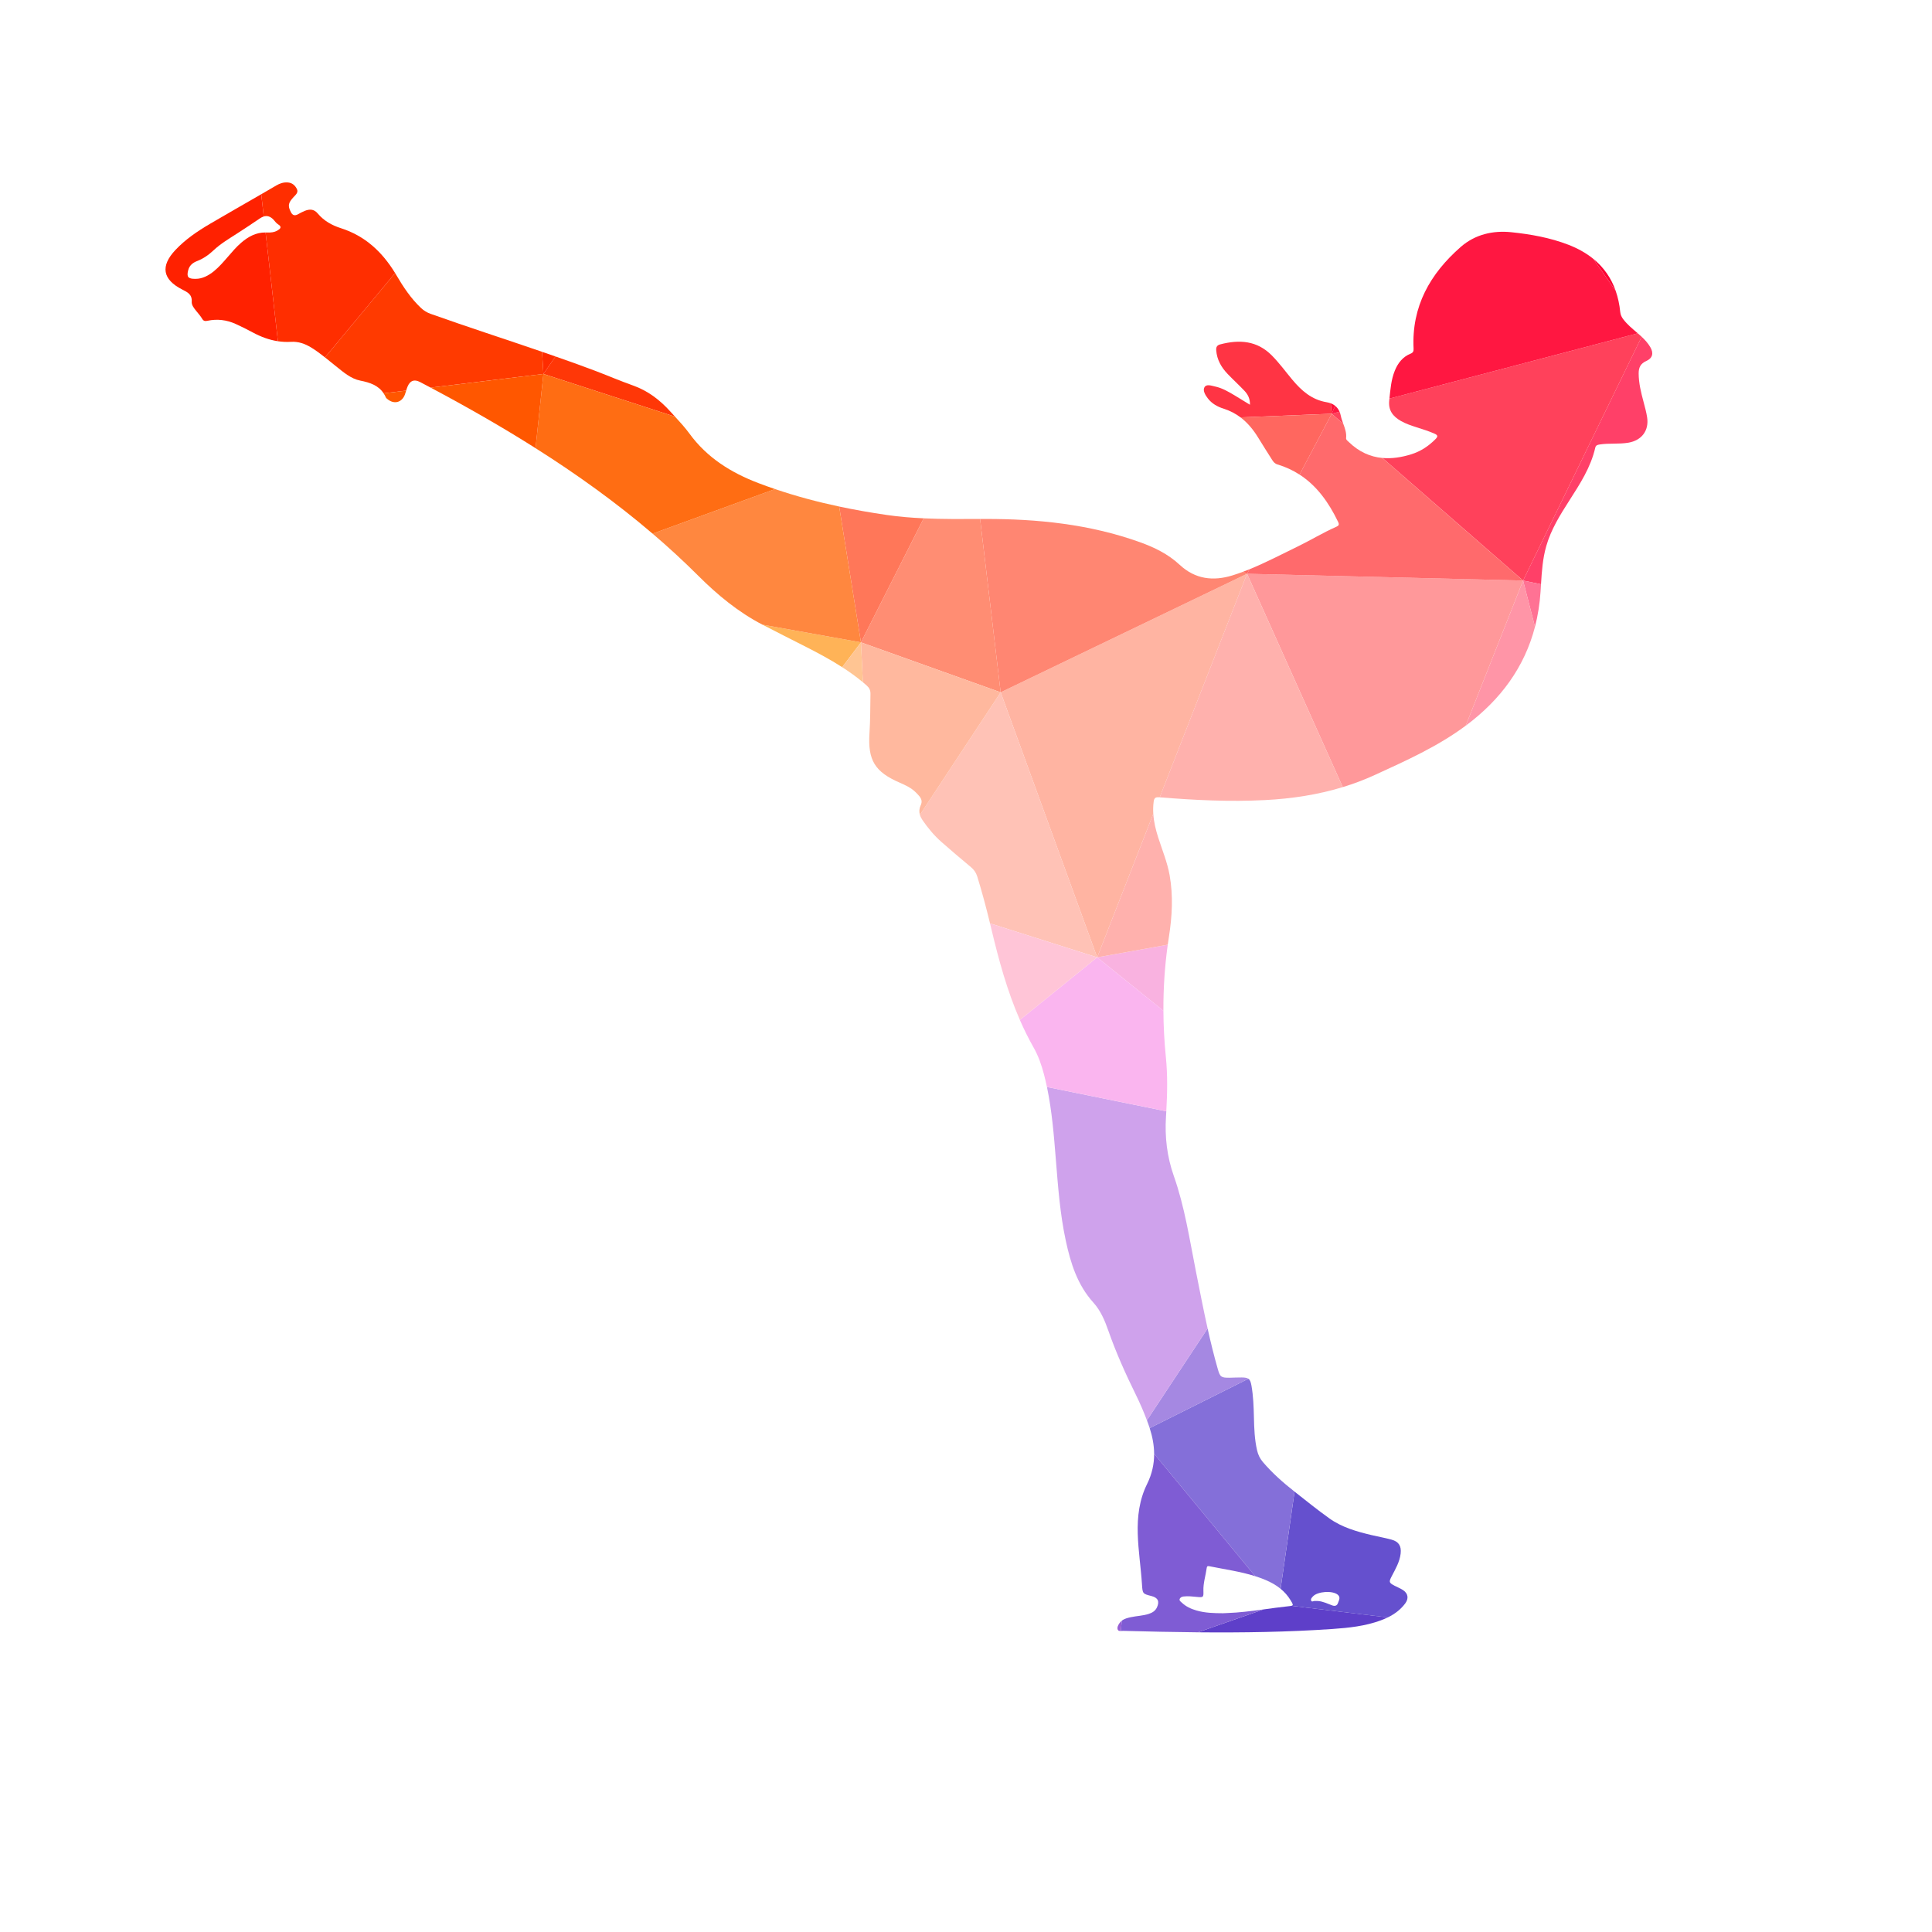 <?xml version="1.0" encoding="UTF-8"?>
<svg version="1.1" viewBox="0 0 1066.7 1066.7" xml:space="preserve" xmlns="http://www.w3.org/2000/svg"><defs><clipPath id="a"><path d="m0 800h800v-800h-800z"/></clipPath></defs><g transform="matrix(1.333 0 0 -1.333 0 1066.7)"><g clip-path="url(#a)"><path d="m638.28 558.23c0.325 5.323 0.693 10.648 2.179 15.824 1.978 6.907 5.755 12.922 9.578 18.897 4.391 6.868 8.854 13.702 10.705 21.817 0.232 1.012 0.879 1.199 1.772 1.345 3.97 0.626 7.994 0.08 11.963 0.753 5.49 0.939 8.607 5.002 7.754 10.518-0.333 2.145-0.919 4.263-1.479 6.382-1.026 3.863-2.011 7.713-2.025 11.77-0.013 2.471 0.787 4.104 3.138 5.155 2.645 1.186 3.151 3.251 1.679 5.756-0.959 1.638-2.217 3.014-3.582 4.289l-49.114-100.98z" fill="#ff4068"/><path d="m635.78 540.61c1.204 4.634 1.982 9.506 2.317 14.625 0.065 1 0.125 2.001 0.186 3.002l-7.432 1.531z" fill="#ff7294"/><path d="m659.94 693.01 9.276-13.273c-1.875 5.363-4.982 9.778-9.276 13.273" fill="#fc0033"/><path d="m533.27 134.88c-3.324-0.354-6.634-0.819-9.946-1.272l-27.154-9.482c18.591-0.172 37.179 0.101 55.758 1.382 6.781 0.473 13.536 1.179 19.977 3.563 0.993 0.369 1.961 0.776 2.895 1.232l-39.872 4.807c-0.356-0.093-0.895-0.15-1.658-0.23" fill="#5e3fc9"/><path d="m679.97 660.74c-0.525 0.49-1.064 0.967-1.611 1.436l-102.87-27.041c-0.024-0.225-0.049-0.448-0.074-0.673-0.478-4.184 1.506-6.701 4.837-8.607 2.045-1.166 4.269-1.891 6.487-2.611 2.512-0.812 5.037-1.572 7.455-2.65 1.392-0.627 1.439-1.173 0.393-2.233-2.864-2.917-6.201-5.109-10.072-6.307-4.111-1.282-8.098-1.861-11.91-1.517l58.248-50.772z" fill="#ff415b"/><path d="m556.39 624.67c-0.395 1.071-0.788 2.14-1.011 3.248-0.131 0.656-0.315 1.249-0.545 1.784l-3.24-0.851z" fill="#ff415b"/><path d="m678.07 662.42c-2.018 1.705-4.049 3.404-5.675 5.515-0.705 0.907-1.179 1.866-1.299 3.065-0.315 3.152-0.946 6.061-1.881 8.736l-9.276 13.273c-2.916 2.373-6.379 4.323-10.372 5.862-7.587 2.918-15.575 4.343-23.561 5.169-7.607 0.793-15.009-0.88-20.97-6.088-12.723-11.125-20.411-24.687-19.538-42.153 0.047-1.013-0.173-1.625-1.239-2.059-3.277-1.318-5.276-3.909-6.561-7.106-1.487-3.693-1.783-7.599-2.205-11.505l102.87 27.041c-0.096 0.083-0.193 0.167-0.29 0.25" fill="#ff1741"/><path d="m554.83 629.7c-0.439 1.017-1.056 1.818-1.818 2.435l-1.422-3.286z" fill="#ff1741"/><path d="m543.84 139.03c1.931 2.038 8.008 2.478 10.205 0.706 1.346-1.072 0.533-2.339 0.133-3.483-0.379-1.1-1.239-1.393-2.365-0.98-1.898 0.706-3.737 1.613-5.788 1.812-0.453 0.04-0.906 7e-3 -1.359 7e-3 -0.533 0.153-1.279-0.601-1.599 0.179-0.273 0.666 0.306 1.266 0.773 1.759m-9.325-1.558c1.015-1.671 1.294-2.137 0.412-2.369l39.872-4.807c2.782 1.36 5.263 3.167 7.203 5.75 1.553 2.071 1.26 4.157-0.893 5.582-1.058 0.706-2.284 1.159-3.416 1.759-2.412 1.265-2.492 1.572-1.266 3.943 1.559 3.011 3.317 5.955 3.711 9.419 0.352 3.131-0.767 4.942-3.778 5.768-2.764 0.76-5.595 1.24-8.38 1.907-6.115 1.459-12.169 3.19-17.345 6.874-4.941 3.517-9.657 7.351-14.432 11.095l-5.786-40.239c1.582-1.293 2.971-2.827 4.098-4.682" fill="#6550ce"/><path d="m607.09 499.64c4e-3 2e-3 7e-3 4e-3 0.01 6e-3 14.571 10.832 24.37 24.359 28.685 40.956l-4.929 19.158z" fill="#ff95a7"/><path d="m553.02 632.14c-0.543 0.438-1.161 0.782-1.844 1.039l0.422-4.325z" fill="#ff1038"/><path d="m516.52 562.57 39.65-88.362c4.471 1.366 8.877 3.018 13.209 5 13.025 5.959 26.132 11.834 37.706 20.437l23.766 60.12z" fill="#ff989a"/><path d="m630.85 559.76-58.248 50.772c-4.99 0.45-9.676 2.485-13.936 6.612-0.473 0.46-1.199 0.914-1.119 1.619 0.229 2.128-0.467 4.02-1.161 5.905l-4.796 4.181-13.328-25.192c7.141-4.613 12.103-11.532 15.981-19.605 0.526-1.1 0.314-1.553-0.76-2.019-5.528-2.432-10.684-5.602-16.113-8.227-6.591-3.183-13.08-6.622-19.865-9.378l-0.986-1.863z" fill="#ff6a6c"/><path d="m414.47 513.47 39.979-109.77 23.238 59.471c-0.104 1.645-0.067 3.308 0.156 4.998 0.2 1.465 0.666 1.958 2.285 1.824 0.072-6e-3 0.145-0.012 0.218-0.016l36.178 92.592z" fill="#ffb4a2"/><path d="m524.13 145.83c2.3-0.965 4.429-2.149 6.288-3.67l5.786 40.239c-0.034 0.028-0.068 0.055-0.103 0.082-4.704 3.691-9.153 7.64-13.043 12.204-1.212 1.424-1.958 3.004-2.378 4.796-1.046 4.515-1.206 9.119-1.312 13.721-0.1 4.384-0.254 8.754-1.014 13.083-0.272 1.536-0.586 2.396-1.275 2.869l-40.881-20.44c1.149-3.565 1.816-7.104 1.836-10.636l41.879-50.707c1.422-0.451 2.829-0.958 4.217-1.541" fill="#846fd9"/><path d="m481.88 381.57c-0.051 9.132 0.531 18.248 1.797 27.358l-29.23-5.232z" fill="#f9b2e0"/><path d="m483.68 408.93c0.152 1.098 0.312 2.197 0.485 3.296 1.326 8.432 1.806 16.959 0.293 25.472-0.952 5.368-3.058 10.399-4.709 15.561-1.047 3.26-1.85 6.547-2.061 9.91l-23.238-59.471z" fill="#ffb1ad"/><path d="m480.34 469.98c14.529-1.189 29.078-1.898 43.66-1.142 10.997 0.568 21.759 2.191 32.168 5.372l-39.65 88.362z" fill="#ffb1ad"/><path d="m514.28 229.69c-1.652 0.027-3.317-0.092-4.975-0.113-3.538-0.033-3.957 0.287-4.909 3.63-1.59 5.552-2.958 11.151-4.212 16.777l-25.136-38.038c0.205-0.543 0.406-1.087 0.603-1.634 0.194-0.535 0.376-1.07 0.549-1.604l40.881 20.44c-0.588 0.407-1.449 0.53-2.801 0.542" fill="#a588e2"/><path d="m495.31 273.8c-2.632 13.23-4.623 26.612-9.14 39.395-2.798 7.953-3.751 16.101-3.225 24.5 0.048 0.745 0.091 1.489 0.134 2.235l-49.436 10.068c2.088-9.94 2.877-20.057 3.693-30.168 0.905-11.204 1.725-22.422 4.097-33.446 2.011-9.367 4.809-18.353 11.457-25.701 3.01-3.33 4.749-7.506 6.221-11.729 3.171-9.046 7.095-17.772 11.325-26.365 1.714-3.476 3.247-7.023 4.612-10.644l25.136 38.038c-1.762 7.908-3.294 15.868-4.874 23.817" fill="#cfa2ec"/><path d="m551.17 633.18c-0.522 0.196-1.08 0.343-1.674 0.444-6.188 1.026-10.419 4.782-14.223 9.325-2.81 3.358-5.381 6.915-8.472 10.032-6.129 6.209-13.484 6.675-21.39 4.604-1.306-0.34-1.766-1.087-1.658-2.472 0.293-3.904 2.118-7.041 4.729-9.778 2.239-2.339 4.636-4.53 6.874-6.882 1.419-1.485 2.439-3.23 2.372-5.875-2.318 1.419-4.291 2.645-6.275 3.837-2.598 1.552-5.202 3.091-8.2 3.73-1.513 0.327-3.551 1.127-4.377-0.326-0.766-1.359 0.32-3.171 1.346-4.53 1.706-2.278 4.131-3.564 6.728-4.384 2.601-0.828 4.861-2.039 6.861-3.551l37.781 1.501z" fill="#ff3444"/><path d="m517.51 564.43c-0.863-0.351-1.733-0.687-2.607-1.013l1.621-0.85z" fill="#ff675f"/><path d="m513.81 627.35c2.938-2.223 5.312-5.101 7.341-8.418 1.885-3.091 3.837-6.142 5.769-9.2 0.532-0.833 1.118-1.551 2.164-1.865 3.418-1.023 6.456-2.449 9.179-4.208l13.328 25.192z" fill="#ff675f"/><path d="m482.9 362.35c-0.643 6.417-0.987 12.822-1.023 19.22l-27.433 22.126-32.019-25.93c1.694-3.879 3.575-7.694 5.693-11.426 1.972-3.471 3.284-7.261 4.304-11.151 0.451-1.724 0.85-3.455 1.216-5.19l49.436-10.068c0.424 7.465 0.577 14.951-0.174 22.419" fill="#fab5ef"/><path d="m465.24 124.73c10.311-0.277 20.622-0.507 30.932-0.603l27.154 9.482c-5.047-0.687-10.097-1.34-15.201-1.505-0.532-0.02-1.053-0.046-1.585-0.074-3.69 0.021-7.388 0.093-10.977 1.146-2.265 0.653-4.377 1.619-6.103 3.277-0.426 0.406-1.093 0.786-0.839 1.473 0.253 0.672 0.933 0.973 1.639 1.045 1.811 0.207 3.61 0.013 5.409-0.173 2.771-0.273 2.864-0.227 2.777 2.465-0.113 3.29 0.953 6.388 1.379 9.593 0.107 0.725 0.467 0.772 1.106 0.638 6.347-1.289 12.801-2.164 18.984-4.121l-41.879 50.707c0.025-4.182-0.859-8.355-2.93-12.547-3.205-6.474-4.083-13.502-3.857-20.703 0.213-6.954 1.298-13.821 1.745-20.749 0.253-3.99 0.267-3.99 3.977-4.936 2.651-0.68 3.377-2.212 2.231-4.69-0.693-1.492-1.959-2.231-3.443-2.711-2.392-0.766-4.903-0.819-7.335-1.34-1.367-0.291-2.722-0.626-3.802-1.481l-0.365-4.238c0.336 0.012 0.683 0.054 0.983 0.045" fill="#7f5cd4"/><path d="m516.52 562.57-1.621 0.85c-1.441-0.539-2.897-1.047-4.373-1.506-8.041-2.498-15.487-1.612-21.916 4.376-4.776 4.45-10.538 7.248-16.62 9.42-20.743 7.414-42.305 9.605-64.121 9.565-0.64-1e-3 -1.279-3e-3 -1.918-4e-3l8.515-71.799z" fill="#ff8672"/><path d="m414.47 513.47-33.454-50.735c0.217-0.749 0.588-1.486 1.09-2.221 2.286-3.318 4.843-6.389 7.848-9.039 4.024-3.544 8.113-7.001 12.231-10.432 1.264-1.06 2.084-2.259 2.584-3.851 1.99-6.413 3.709-12.902 5.291-19.422l44.389-14.071z" fill="#ffc2b6"/><path d="m464.26 124.68 0.365 4.238c-0.331-0.261-0.637-0.569-0.908-0.942-0.592-0.814-1.111-1.853-0.759-2.732 0.209-0.525 0.738-0.586 1.302-0.564" fill="#965fd5"/><path d="m414.47 513.47-8.515 71.799c-7.8-0.023-15.587-0.09-23.36 0.267l-25.992-51.375z" fill="#ff8d73"/><path d="m410.06 417.77c0.175-0.726 0.351-1.453 0.524-2.18 3.079-12.92 6.546-25.692 11.846-37.821l32.019 25.93z" fill="#ffc5d7"/><path d="m382.59 585.54c-5.136 0.236-10.266 0.657-15.39 1.402-6.592 0.96-13.133 2.104-19.614 3.48l9.012-56.257z" fill="#ff7759"/><path d="m356.6 534.16 0.803-16.518c0.509-0.424 1.014-0.855 1.513-1.294 1.112-0.98 1.646-1.958 1.625-3.471-0.086-5.436-0.054-10.864-0.406-16.293-0.746-11.311 2.265-16.107 12.59-20.564 1.179-0.505 2.338-1.059 3.463-1.671 1.747-0.933 3.185-2.239 4.477-3.758 1.046-1.226 1.393-2.384 0.687-3.904-0.634-1.376-0.709-2.679-0.339-3.953l33.454 50.735z" fill="#ffb89e"/><path d="m279.61 627.64c-0.679 0.737-1.361 1.473-2.035 2.213-4.309 4.762-9.272 8.552-15.44 10.724-5.477 1.932-10.805 4.257-16.235 6.295-5.255 1.97-10.536 3.863-15.833 5.713l-4.981-7.249z" fill="#ff3707"/><path d="m230.07 652.58c-1.847 0.645-3.698 1.287-5.548 1.923l0.567-9.172z" fill="#ff2c00"/><path d="m315.81 541.49c0.01-5e-3 0.021-0.01 0.032-0.016 5.755-2.985 11.537-5.909 17.325-8.84 5.348-2.715 10.64-5.521 15.665-8.751l7.772 10.283z" fill="#ffb357"/><path d="m348.83 523.88c2.967-1.907 5.841-3.96 8.575-6.235l-0.803 16.518z" fill="#ffc593"/><path d="m347.59 590.42c-8.986 1.909-17.857 4.271-26.585 7.24l-50.707-18.464c6.52-5.57 12.856-11.389 18.976-17.503 7.918-7.904 16.529-15.004 26.534-20.206l40.794-7.324z" fill="#ff873f"/><path d="m314.21 600.1c-11.391 4.335-21.317 10.503-28.63 20.516-1.81 2.473-3.884 4.755-5.972 7.02l-54.524 17.696-3.262-30.739c16.951-10.726 33.221-22.371 48.472-35.401l50.707 18.464c-2.274 0.774-4.537 1.585-6.791 2.444" fill="#ff6d13"/><path d="m224.52 654.51c-15.364 5.276-30.826 10.268-46.131 15.712-1.545 0.547-2.837 1.332-4.01 2.438-4.17 3.923-7.301 8.659-10.165 13.53-0.186 0.314-0.373 0.626-0.563 0.935l-29.041-34.932c1.473-1.169 2.922-2.372 4.398-3.541 3.131-2.491 6.267-5.301 10.218-6.074 4.019-0.791 7.499-1.975 9.67-5.269l9.337 1.132c0.166 0.553 0.339 1.104 0.564 1.632 1.079 2.565 2.778 3.164 5.209 1.905 1.46-0.761 2.912-1.536 4.366-2.307l46.715 5.667z" fill="#ff3a00"/><path d="m141.12 705.74c-3.598 1.146-6.973 3.025-9.452 5.994-1.625 1.959-3.404 1.947-5.436 1.147-0.986-0.387-1.905-0.919-2.837-1.419-1.32-0.713-2.239-0.446-2.931 0.939-1.306 2.585-1.119 3.79 1.165 6.229 0.873 0.939 2.045 1.878 1.34 3.311-0.76 1.518-1.959 2.611-3.851 2.717-1.712 0.093-3.138-0.346-4.656-1.239-2.081-1.226-4.17-2.439-6.261-3.648l1.045-9.21c1.427 0.433 2.731 0.027 4.01-1.29 0.626-0.653 1.14-1.48 1.885-1.932 1.839-1.1 0.926-1.912-0.219-2.585-1.333-0.779-2.892-0.913-4.39-0.832-0.18 9e-3 -0.356 0.01-0.533 0.012l5.113-45.045c1.769-0.268 3.578-0.363 5.438-0.251 3.085 0.186 5.768-0.793 8.347-2.358 2.009-1.222 3.88-2.63 5.714-4.087l29.041 34.932c-5.367 8.774-12.423 15.398-22.532 18.615" fill="#ff2e00"/><path d="m178.37 639.67c7.476-3.965 14.879-8.052 22.213-12.268 7.179-4.133 14.267-8.391 21.24-12.804l3.262 30.739z" fill="#ff5700"/><path d="m159.86 635.52c0.081-0.194 0.307-0.333 0.473-0.48 2.772-2.445 6.136-1.619 7.401 1.817 0.189 0.519 0.343 1.051 0.502 1.58l-9.337-1.132c0.356-0.538 0.68-1.126 0.961-1.785" fill="#ff5700"/><path d="m99.906 699.69c-2.072-1.772-3.81-3.863-5.589-5.908-1.779-2.051-3.55-4.11-5.655-5.842-2.332-1.899-4.903-3.238-7.675-3.21-3.13-0.04-3.743 0.798-3.037 3.57 0.493 1.951 1.865 3.084 3.598 3.757 2.65 1.012 4.869 2.571 6.933 4.515 2.859 2.693 6.256 4.691 9.553 6.823 3.224 2.078 6.428 4.196 9.599 6.361 0.557 0.379 1.093 0.645 1.612 0.804l-1.045 9.21c-7.113-4.114-14.266-8.163-21.35-12.332-5.136-3.031-10.085-6.389-14.208-10.772-6.255-6.647-5.35-12.189 2.81-16.347 2.238-1.132 4.144-2.045 3.964-5.048-0.094-1.433 0.926-2.665 1.831-3.804 0.847-1.06 1.779-2.072 2.458-3.232 0.573-0.985 1.187-1.091 2.212-0.879 4.037 0.86 7.967 0.387 11.711-1.318 2.404-1.093 4.769-2.265 7.087-3.524 3.326-1.795 6.773-3.078 10.396-3.626l-5.113 45.045c-3.968 0.044-7.165-1.743-10.092-4.243" fill="#ff2100"/></g></g></svg>
